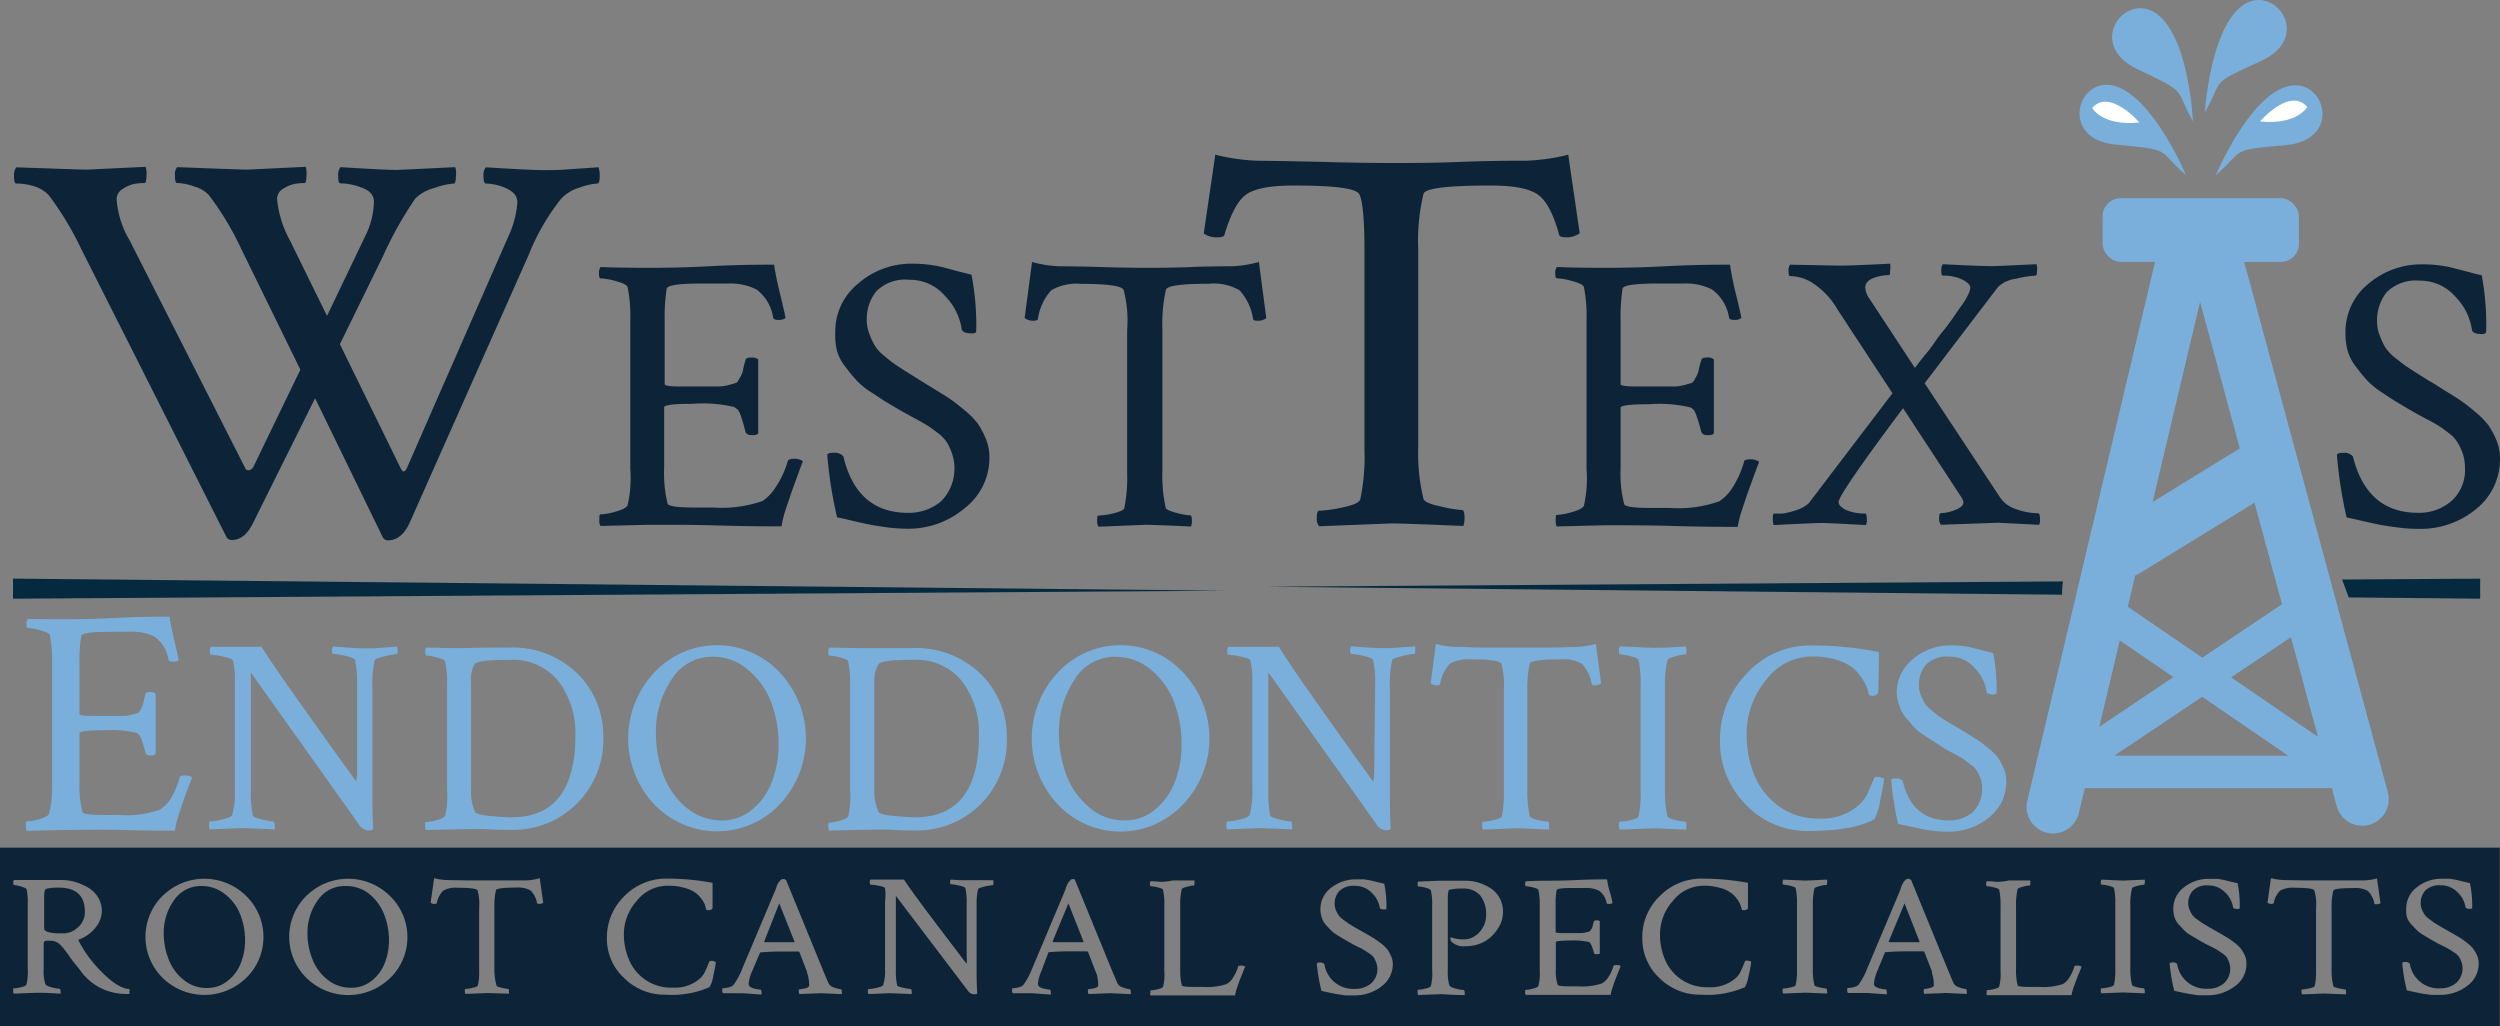 <svg xmlns="http://www.w3.org/2000/svg" viewBox="0 0 471.61 193.63"><rect x="0" y="0" width="471.61" height="193.63" fill="#808080" stroke="none"/><defs><style>.cls-1{fill:#0d2438;}.cls-2{fill:#79afda;}.cls-3{fill:#05293f;}.cls-4,.cls-5,.cls-6{fill:none;stroke:#79afda;stroke-linecap:round;}.cls-4,.cls-5{stroke-miterlimit:10;}.cls-4{stroke-width:10px;}.cls-5{stroke-width:10.18px;}.cls-6{stroke-linejoin:round;stroke-width:6.11px;}.cls-7{fill:#fff;}</style></defs><g id="Layer_2" data-name="Layer 2"><g id="Layer_1-2" data-name="Layer 1"><g id="Layer_2-2" data-name="Layer 2"><g id="Layer_1-2-2" data-name="Layer 1-2"><path class="cls-1" d="M16.4,32l11.07-.53a4.06,4.06,0,0,1,.16,1.73c0,.88-.16,1.33-.36,1.33a11.89,11.89,0,0,0-1.79.14,5.74,5.74,0,0,0-2.28.95A2.27,2.27,0,0,0,22,37.59a17.62,17.62,0,0,0,2.47,7.78l21.82,43a.59.59,0,0,0,.78.3h.08a1.41,1.41,0,0,0,.73-.77l8.78-18.16L45.53,47a55.85,55.85,0,0,0-6.11-10.18,6,6,0,0,0-2.77-1.63,10.08,10.08,0,0,0-3.25-.67C33.11,34.56,33,34,33,33a2,2,0,0,1,.43-1.47Q45.61,32,46.69,32l11-.53a4.79,4.79,0,0,1,.12,1.73c0,.88-.14,1.33-.37,1.33a11.11,11.11,0,0,0-1.73.14,6.21,6.21,0,0,0-2.22.89,2.23,2.23,0,0,0-1.22,2,20.14,20.14,0,0,0,2.42,7.78l7,14.25,7.39-15.43a15.06,15.06,0,0,0,1.46-6.11c0-1.21-.75-2.09-2.26-2.63a11.12,11.12,0,0,0-4.07-.83c-.28,0-.41-.45-.41-1.33a2.58,2.58,0,0,1,.41-1.73q8.46.53,10.67.53l11-.53A4.05,4.05,0,0,1,86,33.29c0,.88-.14,1.33-.37,1.33a13.75,13.75,0,0,0-3.64.83,8,8,0,0,0-3.65,2,70.86,70.86,0,0,0-6.1,10.89L64.12,64.93,75.64,88.45c.41.77.84.61,1.27-.51L95.81,44.8a18.62,18.62,0,0,0,1.79-6.62c0-1.2-.71-2-2.16-2.69a10.18,10.18,0,0,0-3.8-.87c-.29,0-.43-.45-.43-1.33a2.47,2.47,0,0,1,.43-1.73c5.62.35,9.22.53,10.77.53s3,0,4.07-.1l3.28-.22,3.15-.21a4.94,4.94,0,0,1,.23,1.57c0,1-.15,1.49-.43,1.49a11.86,11.86,0,0,0-3.38.77,7.59,7.59,0,0,0-3.52,2.16A42.14,42.14,0,0,0,99.7,48.16L77.3,98.57c-1,2.24-2.42,3.36-4.07,3.36a1.09,1.09,0,0,1-1-.53L59.44,75.13,47.81,98.51q-1.59,3.36-4.07,3.36a1.09,1.09,0,0,1-1-.53L15.34,47A58.69,58.69,0,0,0,9.23,36.86a6.1,6.1,0,0,0-2.85-1.73,10.88,10.88,0,0,0-3.3-.51c-.29,0-.43-.47-.43-1.37a2.42,2.42,0,0,1,.43-1.69C11.18,31.85,15.6,32,16.4,32Z"/><path class="cls-1" d="M122.17,50.52c2.22,0,6.11,0,11.52-.29s9.59-.3,12.34-.3c.2,1.44.59,3.32,1.16,5.66s.9,3.8,1,4.4a2.09,2.09,0,0,1-1.35.36c-.63,0-1-.16-1-.51a8.18,8.18,0,0,0-3.1-5.21,11,11,0,0,0-5.48-1.14h-5c-4.24,0-6.4.31-6.5,1a35.79,35.79,0,0,0-.37,6.21V72.47c0,.3,1.06.44,3.18.44h6.9a7.91,7.91,0,0,0,2-.28l1.34-.39c.19,0,.45-.36.78-1a5.07,5.07,0,0,0,.55-1.29,15,15,0,0,1,.5-2c0-.35.43-.51,1.12-.51a1.86,1.86,0,0,1,1.27.36v14a1.76,1.76,0,0,1-1.2.29c-.64,0-1-.19-1.19-.59q-.51-2-.87-3a4.54,4.54,0,0,0-.55-1.18,5.15,5.15,0,0,0-.77-.55,25.52,25.52,0,0,0-7.84-.59c-3.55,0-5.32.23-5.32.65V88.29a24.13,24.13,0,0,0,.65,6.72c.17.48,1.84.73,5,.73h3.61a23.41,23.41,0,0,0,9.32-1.24,8.62,8.62,0,0,0,2.47-2.63A16.89,16.89,0,0,0,148.6,87c.1-.28.44-.44,1-.44a2.78,2.78,0,0,1,1.86.44c-.25.66-.63,1.67-1.14,3.08s-.94,2.52-1.22,3.4-.64,1.85-1,3a18,18,0,0,0-.67,2.81c-2.51,0-6.48,0-11.89-.16S125.68,99,122.22,99l-8.94.22a2,2,0,0,1-.22-1.18c0-.65,0-1,.22-1a12,12,0,0,0,2.85-.53c1.26-.34,2-.73,2.26-1.18a23.16,23.16,0,0,0,.51-6.94V60.49a28.18,28.18,0,0,0-.51-6.35c-.16-.39-.87-.75-2.18-1.1a12.7,12.7,0,0,0-2.93-.53c-.18,0-.28-.28-.28-.87a2,2,0,0,1,.28-1.26C115.88,50.48,118.81,50.52,122.17,50.52Z"/><path class="cls-1" d="M157.57,62.79a11.63,11.63,0,0,1,4.36-9.34,15.28,15.28,0,0,1,10.18-3.71,24.37,24.37,0,0,1,3.08.19,21.18,21.18,0,0,1,2.36.41c.61.14,1.5.38,2.66.71l3.06.77a49.93,49.93,0,0,1,.89,10.57c0,.34-.24.51-.73.51-1.18,0-1.83-.25-2-.74a11.33,11.33,0,0,0-3.14-6.31,8.69,8.69,0,0,0-6.76-3.07,7.65,7.65,0,0,0-6.21,2.16,8.32,8.32,0,0,0-1.81,5.45,7.12,7.12,0,0,0,.53,2.69,14.34,14.34,0,0,0,1,2.14,7.74,7.74,0,0,0,1.87,2,23.19,23.19,0,0,0,2,1.55c.44.29,1.26.86,2.52,1.63l2.38,1.49,2.59,1.59c1.48.91,2.5,1.54,3,1.91a30.73,30.73,0,0,1,2.55,2,14.42,14.42,0,0,1,2.52,2.54,16,16,0,0,1,1.47,2.77,8.86,8.86,0,0,1,.71,3.44A12,12,0,0,1,182,95.85a16.43,16.43,0,0,1-10.79,3.89,33.92,33.92,0,0,1-3.77-.24c-1.32-.19-2.42-.35-3.32-.53s-2-.41-3.36-.74-2.3-.53-2.85-.63a80.68,80.68,0,0,1-1.85-11.75c0-.28.41-.44,1.2-.44a2.17,2.17,0,0,1,1.83.67q2.53,10.67,12.22,10.66a9.39,9.39,0,0,0,6.27-2.22,8.83,8.83,0,0,0,2-9,11,11,0,0,0-.91-2A6.7,6.7,0,0,0,177,81.74c-.82-.61-1.45-1.08-1.89-1.36s-1.27-.78-2.45-1.41l-2.42-1.32c-1.45-.84-2.44-1.45-3-1.77s-1.51-1-2.81-1.82a15,15,0,0,1-2.85-2.3c-.59-.67-1.29-1.46-2-2.44a8.81,8.81,0,0,1-1.65-3A12,12,0,0,1,157.57,62.79Z"/><path class="cls-1" d="M207.81,50.38c3.38.1,6.11.14,8.31.14s5,0,8.35-.14,6.11-.15,7.92-.15a22,22,0,0,0,5.09-.81L238.88,60a2.45,2.45,0,0,1-1.77.5c-.45,0-.69-.12-.73-.36a10.14,10.14,0,0,0-2.57-5.39,9.59,9.59,0,0,0-5.72-1.22q-7.82,0-8.14,1.12a29.12,29.12,0,0,0-.67,7.39V88.74a28.38,28.38,0,0,0,.61,7c0,.34.79.67,2,1a13.16,13.16,0,0,0,2.65.48c.2,0,.31.37.31,1.1a3.09,3.09,0,0,1-.17,1Q217.3,99,216.13,99l-8.88.36a1.54,1.54,0,0,1-.28-1.1c0-.69,0-1,.28-1a14.45,14.45,0,0,0,2.85-.44c1.25-.31,2-.66,2-1a29.1,29.1,0,0,0,.53-6.58V62.27a22.89,22.89,0,0,0-.67-7.6q-.59-1.12-8-1.12a9.58,9.58,0,0,0-5.62,1.19,10,10,0,0,0-2.53,5.39c0,.24-.3.36-.75.36a2.45,2.45,0,0,1-1.77-.5l1.4-10.57a22,22,0,0,0,5.09.81C201.81,50.23,204.44,50.27,207.81,50.38Z"/><path class="cls-1" d="M249.52,30.54c5.25.15,9.59.21,13,.21s7.72,0,13-.21,9.41-.22,12.32-.22a38.3,38.3,0,0,0,8-1.14L298,44a4.1,4.1,0,0,1-2.73.76c-.69,0-1.08-.17-1.16-.51-1.06-3.87-2.38-6.4-4-7.54S285.58,35,281.2,35c-8.14,0-12.36.51-12.66,1.57a37.43,37.43,0,0,0-1,10.39V84.48a36.08,36.08,0,0,0,1,9.65c.14.49,1.22,1,3.22,1.4a22.47,22.47,0,0,0,4.07.68c.3,0,.45.53.45,1.56a4.49,4.49,0,0,1-.23,1.45q-11.54-.48-13.38-.48l-13.82.53a2.07,2.07,0,0,1-.45-1.49c0-1,.16-1.44.47-1.44a23.75,23.75,0,0,0,4.44-.63c2-.41,3.05-.9,3.28-1.45A37.76,37.76,0,0,0,257.4,85V47.3c0-6.11-.37-9.59-1-10.69S251.64,35,244,35q-6.56,0-8.94,1.71c-1.58,1.14-2.89,3.67-4.07,7.54,0,.34-.47.51-1.16.51a4.08,4.08,0,0,1-2.75-.72l2.18-14.86a37.92,37.92,0,0,0,8,1.14Q241.63,30.36,249.52,30.54Z"/><path class="cls-1" d="M302.48,50.52c2.22,0,6.11,0,11.54-.29s9.57-.3,12.34-.3a55.05,55.05,0,0,0,1.14,5.66c.57,2.34.9,3.8,1,4.4a2,2,0,0,1-1.34.36c-.64,0-1-.16-1-.51A8.14,8.14,0,0,0,323,54.63a10.85,10.85,0,0,0-5.45-1.14h-4.95c-4.24,0-6.41.31-6.52,1a35.78,35.78,0,0,0-.36,6.21V72.47c0,.3,1.06.44,3.17.44h6.88a7.91,7.91,0,0,0,2-.28l1.32-.39c.21,0,.45-.36.78-1a4.74,4.74,0,0,0,.55-1.29,12.54,12.54,0,0,1,.53-2c0-.35.4-.51,1.1-.51a1.74,1.74,0,0,1,1.26.36v14a1.75,1.75,0,0,1-1.18.29c-.65,0-1-.19-1.18-.59q-.53-2-.9-3a4.24,4.24,0,0,0-.55-1.18,3.23,3.23,0,0,0-.63-.47,25.52,25.52,0,0,0-7.84-.59c-3.54,0-5.31.23-5.31.65V88.37a23.06,23.06,0,0,0,.67,6.72c.14.49,1.81.73,5,.73H315a23.37,23.37,0,0,0,9.31-1.24A8.36,8.36,0,0,0,326.81,92,18,18,0,0,0,329,87.11c0-.29.43-.45,1-.45a2.7,2.7,0,0,1,1.85.45c-.24.65-.63,1.66-1.14,3.07s-.92,2.52-1.22,3.4-.61,1.85-1,3a18,18,0,0,0-.67,2.81c-2.51,0-6.48,0-11.89-.16s-9.86-.14-13.3-.14l-8.93.22c-.17-.14-.23-.55-.23-1.18s0-1,.23-1a11.88,11.88,0,0,0,2.83-.53c1.26-.34,2-.73,2.26-1.18a23.48,23.48,0,0,0,.5-6.94v-28a27.6,27.6,0,0,0-.5-6.35c-.15-.39-.88-.75-2.18-1.1a12.54,12.54,0,0,0-2.91-.53c-.21,0-.31-.28-.31-.87a1.75,1.75,0,0,1,.31-1.26C296.25,50.48,299.18,50.52,302.48,50.52Z"/><path class="cls-1" d="M347.09,50.11c1.36,0,4.51-.12,9.47-.37a3.63,3.63,0,0,1,0,1.23c0,.61,0,.93-.27.93a8.8,8.8,0,0,0-2.87.55c-1,.37-1.55,1-1.55,1.81a4.28,4.28,0,0,0,.88,2.22l8.49,12.93c.2-.3.79-1.06,1.75-2.26a26.29,26.29,0,0,0,2-2.62A30.23,30.23,0,0,1,366.92,62c.87-1.12,1.49-2,1.91-2.63s.9-1.32,1.41-2a13.05,13.05,0,0,0,1.1-1.92,3.08,3.08,0,0,0,.34-1.18c0-.55-.5-1-1.52-1.54a8.35,8.35,0,0,0-3.65-.74c-.2,0-.3-.32-.3-.93a1.82,1.82,0,0,1,.3-1.22c4.58.24,7.7.36,9.39.36.59,0,3.34-.12,8.27-.36a2.79,2.79,0,0,1,.1,1.22c0,.61-.1.93-.25.93a20.09,20.09,0,0,0-3.7.59,6,6,0,0,0-3.4,1.55L363.07,72.3l14.25,21.56a5.71,5.71,0,0,0,3.08,2.22,12.57,12.57,0,0,0,4.07.74c.24,0,.37.4.37,1.18a2.3,2.3,0,0,1-.17,1l-7.75-.39L366.15,99a1.77,1.77,0,0,1-.34-1.26c0-.61.1-.93.31-.93a7.73,7.73,0,0,0,2.64-.59c1.08-.39,1.63-.88,1.63-1.47a2.09,2.09,0,0,0-.36-.9L359,77q-12.17,16.27-12.17,17.73a1.35,1.35,0,0,0,.35.73,3.78,3.78,0,0,0,1.59.94,8.76,8.76,0,0,0,3.09.47c.21,0,.31.4.31,1.18a2,2,0,0,1-.17,1c-4.58-.25-7.35-.39-8.34-.39s-4.08.14-9.08.39a3.41,3.41,0,0,1-.15-1c0-.78,0-1.18.29-1.18a14.06,14.06,0,0,0,1.59,0,13.87,13.87,0,0,0,2.54-.63,6.3,6.3,0,0,0,2.38-1.33L357,74.18,346.62,58.36a14.48,14.48,0,0,0-4.87-5.09,8,8,0,0,0-4.07-1.18c-.18,0-.28-.33-.28-.94a1.86,1.86,0,0,1,.28-1.22Z"/><path class="cls-1" d="M442.46,62.86a11.68,11.68,0,0,1,4.35-9.35A15.35,15.35,0,0,1,457,49.87a22.34,22.34,0,0,1,3.06.18,21.18,21.18,0,0,1,2.36.41l2.67.69c1.16.32,2.18.59,3.07.77A49.93,49.93,0,0,1,469,62.49c0,.35-.25.53-.74.53-1.18,0-1.83-.25-1.93-.75A11.36,11.36,0,0,0,463.22,56a8.78,8.78,0,0,0-6.75-3.05,7.77,7.77,0,0,0-6.26,2.2,8.48,8.48,0,0,0-1.79,5.48,7.25,7.25,0,0,0,.51,2.68,14.56,14.56,0,0,0,1,2.16,8.46,8.46,0,0,0,1.87,2c.92.73,1.59,1.26,2,1.54s1.26.84,2.52,1.63,2,1.29,2.41,1.47l2.66,1.68c1.47.89,2.49,1.55,3,1.91a30.58,30.58,0,0,1,2.54,2,14.37,14.37,0,0,1,2.51,2.54A16,16,0,0,1,470.92,83a8.66,8.66,0,0,1,.69,3.44A12,12,0,0,1,467,96.11a16.44,16.44,0,0,1-11,3.65,26.45,26.45,0,0,1-3.77-.27c-1.34-.16-2.44-.34-3.34-.5l-3.36-.74c-1.34-.32-2.3-.53-2.85-.63a80.63,80.63,0,0,1-1.83-11.75c0-.3.39-.44,1.18-.44a2.1,2.1,0,0,1,1.83.67q2.64,10.64,12.31,10.64a9.27,9.27,0,0,0,6.27-2.22A7.79,7.79,0,0,0,465,88.25a8.43,8.43,0,0,0-.43-2.73,11.07,11.07,0,0,0-.94-2A6.1,6.1,0,0,0,462,81.74c-.81-.63-1.44-1.08-1.89-1.36A22.72,22.72,0,0,0,457.63,79l-2.43-1.34-3-1.77c-.57-.35-1.51-.94-2.81-1.82a15,15,0,0,1-2.84-2.3c-.6-.66-1.28-1.48-2-2.44a9,9,0,0,1-1.65-3.07A11.65,11.65,0,0,1,442.46,62.86Z"/><path class="cls-2" d="M12.36,116.81c1.82,0,5,0,9.43-.24s7.84-.23,10.18-.23c.16,1.16.49,2.69.94,4.6s.73,3.12.81,3.59a1.44,1.44,0,0,1-1.08.3c-.53,0-.81-.14-.85-.4a6.62,6.62,0,0,0-2.61-4.3,8.92,8.92,0,0,0-4.48-.94H20.63c-3.46,0-5.23.27-5.31.78A27.69,27.69,0,0,0,15,125v9.7c0,.24.86.36,2.59.36h5.66a5.46,5.46,0,0,0,1.61-.24l1.07-.31c.17,0,.39-.3.64-.77a4.15,4.15,0,0,0,.46-1.06,14.57,14.57,0,0,1,.43-1.73c0-.26.33-.41.9-.41a1.55,1.55,0,0,1,1,.29v11.4a1.47,1.47,0,0,1-.9.31c-.53,0-.86-.17-1-.49-.28-1.09-.53-1.9-.73-2.45a3.6,3.6,0,0,0-.45-.95,2.9,2.9,0,0,0-.53-.39,20.81,20.81,0,0,0-6.39-.49c-2.91,0-4.36.19-4.36.55v9.35a19.2,19.2,0,0,0,.55,5.49c0,.39,1.49.59,4.07.59h2.92a19.27,19.27,0,0,0,7.61-1,6.81,6.81,0,0,0,2-2,14.89,14.89,0,0,0,1.73-4.09c.08-.25.36-.37.85-.37a2.24,2.24,0,0,1,1.51.37c-.2.51-.51,1.34-.94,2.48s-.75,2-1,2.79-.5,1.51-.79,2.44A17.7,17.7,0,0,0,33,156.7c-2,0-5.31,0-9.73-.13s-8.15,0-10.89,0l-7.31.17c-.13-.13-.19-.43-.19-1s0-.79.19-.79a9.57,9.57,0,0,0,2.32-.41c1-.29,1.65-.61,1.85-1a19.88,19.88,0,0,0,.58-5.7V125a24.45,24.45,0,0,0-.41-5.2c-.12-.3-.73-.61-1.79-.89a10.08,10.08,0,0,0-2.38-.43c-.17,0-.25-.24-.25-.71a1.48,1.48,0,0,1,.25-1Q8.32,116.81,12.36,116.81Z"/><path class="cls-2" d="M67.36,129.13a20.1,20.1,0,0,0-.37-4.58c0-.29-.71-.55-1.81-.82a12.41,12.41,0,0,0-2.34-.38c-.12,0-.21-.21-.21-.59a1.31,1.31,0,0,1,.21-.82l2.73.23c1.36.1,2.52.14,3.48.14a30.11,30.11,0,0,0,3.42-.16l2.44-.17a2.18,2.18,0,0,1,.1.8c0,.4,0,.61-.2.61a11.9,11.9,0,0,0-2.28.43c-1.18.26-1.79.52-1.87.77a21,21,0,0,0-.41,4.82v19.77c0,2,0,4.56.16,7.27a1.59,1.59,0,0,1-1,.21,2.27,2.27,0,0,1-1.73-1.18L47.32,126.87V149a21.72,21.72,0,0,0,.37,4.83c0,.24.65.49,1.75.75a11.45,11.45,0,0,0,2.18.39,1.16,1.16,0,0,1,.18.63,1.83,1.83,0,0,1,0,.87c-3.5-.16-5.52-.26-6.11-.26l-6.1.26a1.31,1.31,0,0,1-.15-.77c0-.49,0-.73.15-.73a12.26,12.26,0,0,0,2.4-.39c1.1-.26,1.69-.55,1.79-.85a14.68,14.68,0,0,0,.53-4.89V128.52a15.38,15.38,0,0,0-.37-3.89c-.1-.29-.69-.53-1.77-.75a12.45,12.45,0,0,0-2.36-.35c-.14,0-.22-.2-.22-.65a1.19,1.19,0,0,1,.22-.86h9.55q2,3.47,17.83,25.39a10.32,10.32,0,0,0,.17-2Z"/><path class="cls-2" d="M86.56,122.27l5.07-.1H95.7a17.49,17.49,0,0,1,13.33,5,16.41,16.41,0,0,1,4.78,11.73,17,17,0,0,1-16.25,17.64,14.59,14.59,0,0,1-1.87,0c-.43,0-1.67,0-3.77-.1s-3.81,0-5.21,0l-6.35.14a1.22,1.22,0,0,1-.17-.77c0-.49,0-.73.17-.73a8.5,8.5,0,0,0,2-.37c.9-.24,1.43-.51,1.61-.83a16.4,16.4,0,0,0,.37-4.89V129.27a19,19,0,0,0-.37-4.46c0-.28-.61-.55-1.55-.79a9.63,9.63,0,0,0-2-.35c-.14,0-.2-.22-.2-.63s0-.75.2-.87C82.14,122.17,84.22,122.27,86.56,122.27Zm2.3,6.29v20.58a9.56,9.56,0,0,0,.73,4c.14.35,1.08.61,2.81.78s3.07.26,4.07.26q12.06,0,12.08-15.45a16.16,16.16,0,0,0-3.18-10.18,10.93,10.93,0,0,0-9.26-4.07h-.3c-3.77,0-5.88.26-6.29.83a5.66,5.66,0,0,0-.66,3.3Z"/><path class="cls-2" d="M123.41,151.74a18.2,18.2,0,0,1,0-24.86,16.16,16.16,0,0,1,22.84-.86h0c.29.27.58.55.85.85a18.14,18.14,0,0,1,0,24.86,16.3,16.3,0,0,1-23,.67A5.66,5.66,0,0,1,123.41,151.74Zm11-27.85a9,9,0,0,0-7.79,4.39,17.47,17.47,0,0,0-2.88,10,22.32,22.32,0,0,0,1.37,7.84,14.7,14.7,0,0,0,4.23,6.11,10.24,10.24,0,0,0,6.78,2.54,8.79,8.79,0,0,0,5.89-2.16,12.43,12.43,0,0,0,3.68-5.35,18.91,18.91,0,0,0,1.18-6.82,21.83,21.83,0,0,0-1.36-7.84,14.4,14.4,0,0,0-4.26-6.11,10,10,0,0,0-6.87-2.61Z"/><path class="cls-2" d="M162.64,122.27h9.17a17.49,17.49,0,0,1,13.33,5A16.42,16.42,0,0,1,189.93,139a16.93,16.93,0,0,1-16.17,17.65,16.68,16.68,0,0,1-2,0c-.43,0-1.67,0-3.75-.11s-3.83,0-5.23,0l-6.36.15a1.32,1.32,0,0,1-.14-.78c0-.49,0-.73.14-.73a8.5,8.5,0,0,0,2-.37c.88-.24,1.42-.51,1.59-.83a16.07,16.07,0,0,0,.36-4.89V129.27a19.62,19.62,0,0,0-.36-4.46c0-.28-.61-.55-1.55-.79a9.63,9.63,0,0,0-2-.35c-.14,0-.2-.22-.2-.63s0-.75.2-.87C158.23,122.17,160.3,122.27,162.64,122.27Zm2.28,6.29v20.58a9.76,9.76,0,0,0,.8,4c.14.35,1.08.61,2.81.78s3.07.26,4.07.26q12.08,0,12.07-15.45a16.1,16.1,0,0,0-3.17-10.18,11,11,0,0,0-9.27-4.07H172c-3.77,0-5.86.26-6.29.83a5.77,5.77,0,0,0-.76,3.3Z"/><path class="cls-2" d="M199.54,151.74a18.2,18.2,0,0,1,0-24.86,16.12,16.12,0,0,1,22.79-.88l0,0c.3.27.59.56.87.86a18.08,18.08,0,0,1,0,24.86,16.19,16.19,0,0,1-22.88.8C200.06,152.27,199.81,152,199.54,151.74Zm11-27.85a8.92,8.92,0,0,0-7.88,4.39,17.56,17.56,0,0,0-2.89,10,22.1,22.1,0,0,0,1.37,7.84,14.44,14.44,0,0,0,4.25,6.11,10,10,0,0,0,6.76,2.54,8.74,8.74,0,0,0,5.88-2.16,12.59,12.59,0,0,0,3.69-5.35,19.39,19.39,0,0,0,1.18-6.82,22.27,22.27,0,0,0-1.36-7.84,14.5,14.5,0,0,0-4.24-6.11,10.21,10.21,0,0,0-6.78-2.58Z"/><path class="cls-2" d="M259.42,129.13a20.1,20.1,0,0,0-.37-4.58c-.12-.29-.71-.55-1.81-.82a14.27,14.27,0,0,0-2.34-.38c-.15,0-.21-.21-.21-.59a1.2,1.2,0,0,1,.21-.82l2.73.19c1.36.1,2.52.14,3.46.14a28.21,28.21,0,0,0,3.44-.17l2.44-.16a2.68,2.68,0,0,1,0,.8c0,.4,0,.61-.2.61a12.76,12.76,0,0,0-2.3.42c-1.16.27-1.8.53-1.86.78a20.5,20.5,0,0,0-.42,4.82v19.77c0,2,0,4.56.16,7.27a1.59,1.59,0,0,1-1,.21,2.28,2.28,0,0,1-1.73-1.19l-20.36-28.6V149a21.72,21.72,0,0,0,.37,4.83c0,.24.65.49,1.75.75a11.45,11.45,0,0,0,2.18.39c.12,0,.18.2.18.63a2.54,2.54,0,0,1,0,.87c-3.5-.16-5.52-.26-6.11-.26l-6.11.26a1.21,1.21,0,0,1-.16-.77c0-.49,0-.73.16-.73a12,12,0,0,0,2.39-.39c1.09-.26,1.71-.55,1.81-.85a15.8,15.8,0,0,0,.53-4.89V128.52a15.85,15.85,0,0,0-.37-3.89c0-.29-.71-.53-1.79-.75a12.45,12.45,0,0,0-2.36-.35c-.15,0-.21-.2-.21-.65a1.25,1.25,0,0,1,.21-.86h9.55q2,3.56,17.79,25.47a11.17,11.17,0,0,0,.16-2Z"/><path class="cls-2" d="M280,122.17h11.81c2.4,0,4.3-.13,5.62-.13a15.88,15.88,0,0,0,3.62-.57l1,7.44a1.83,1.83,0,0,1-1.26.36c-.31,0-.49,0-.53-.24a7.12,7.12,0,0,0-1.81-3.79,6.8,6.8,0,0,0-4.07-.85q-5.56,0-5.79.79a21,21,0,0,0-.46,5.19v18.77a20.66,20.66,0,0,0,.46,4.83c0,.24.57.49,1.47.71A10.11,10.11,0,0,0,292,155c.15,0,.21.26.21.79a2.12,2.12,0,0,1,0,.71c-3.51-.16-5.52-.26-6.11-.26l-6.29.26a1.07,1.07,0,0,1-.21-.77c0-.49,0-.73.21-.73a10.29,10.29,0,0,0,2-.31c.9-.2,1.41-.45,1.51-.73a20.45,20.45,0,0,0,.37-4.62V130.53a16.6,16.6,0,0,0-.47-5.35c-.29-.54-2.19-.8-5.68-.79a6.88,6.88,0,0,0-4.07.85,7.32,7.32,0,0,0-1.8,3.79c0,.16-.22.24-.53.24a1.83,1.83,0,0,1-1.26-.36l1-7.44a15.88,15.88,0,0,0,3.62.57C275.75,122,277.62,122.17,280,122.17Z"/><path class="cls-2" d="M309.48,129.17a20.44,20.44,0,0,0-.36-4.62c-.11-.29-.61-.53-1.51-.76a9,9,0,0,0-2-.34c-.14,0-.2-.23-.2-.67a1.18,1.18,0,0,1,.2-.84l6.32.27c.55,0,2.58,0,6.1-.27a3.09,3.09,0,0,1,.11.8c0,.46,0,.71-.23.71a8,8,0,0,0-1.87.37c-.92.24-1.41.48-1.49.73a21.08,21.08,0,0,0-.47,4.82v19.77a20.67,20.67,0,0,0,.47,4.83c0,.24.57.49,1.49.71a9.9,9.9,0,0,0,1.87.33c.14,0,.23.26.23.79a2.45,2.45,0,0,1-.11.71c-3.5-.16-5.53-.26-6.1-.26l-6.32.26a1.12,1.12,0,0,1-.2-.77c0-.49,0-.73.2-.73a9.58,9.58,0,0,0,2-.31c.9-.2,1.4-.45,1.51-.73a20.44,20.44,0,0,0,.36-4.62Z"/><path class="cls-2" d="M355.44,146.84a35.07,35.07,0,0,1-.74,4.07,11.76,11.76,0,0,1-1.06,3.57c-2.54,1.5-6.73,2.28-12.54,2.28a15.85,15.85,0,0,1-11.79-5,16.72,16.72,0,0,1-4.84-12,17.73,17.73,0,0,1,5-12.65,16.12,16.12,0,0,1,12.2-5.35A66,66,0,0,1,354.44,123c0,4.64-.12,7.15-.12,7.49s-.37.78-1.1.78c-.34,0-.57-.08-.67-.25-.11-.46-.25-.91-.39-1.38a8.87,8.87,0,0,0-1-1.81,7.66,7.66,0,0,0-1.85-2,10.15,10.15,0,0,0-3-1.4,15.42,15.42,0,0,0-4.43-.59,10.83,10.83,0,0,0-8.76,4.5,15.61,15.61,0,0,0-3.62,10.18,19.89,19.89,0,0,0,1.46,7.73,13.7,13.7,0,0,0,4.64,5.87,12.62,12.62,0,0,0,7.54,2.3,10.49,10.49,0,0,0,8-3,7.26,7.26,0,0,0,1.28-2c.37-.86.65-1.55.86-2s.32-.85.45-.85a3.14,3.14,0,0,1,.75,0,3.64,3.64,0,0,1,.71.22Z"/><path class="cls-2" d="M357.81,130.88a8.16,8.16,0,0,1,3.09-6.58,10.91,10.91,0,0,1,7.19-2.56,19.77,19.77,0,0,1,2.18.12,13.63,13.63,0,0,1,1.67.31l1.89.48,2.18.55a35.67,35.67,0,0,1,.63,7.44c0,.24-.18.36-.53.36-.83,0-1.3-.18-1.36-.53a8,8,0,0,0-2.24-4.44,6.11,6.11,0,0,0-4.79-2.15,5.49,5.49,0,0,0-4.44,1.54,5.89,5.89,0,0,0-1.28,3.85,5,5,0,0,0,.37,1.92,13,13,0,0,0,.73,1.5,5.85,5.85,0,0,0,1.35,1.37c.63.53,1.12.89,1.4,1.1s.9.59,1.79,1.14l1.71,1,1.83,1.12c1,.64,1.78,1.1,2.14,1.35s1,.73,1.81,1.4a10.89,10.89,0,0,1,1.8,1.79,12.28,12.28,0,0,1,1.05,2,5.92,5.92,0,0,1,.49,2.42,8.46,8.46,0,0,1-3.27,6.84,11.86,11.86,0,0,1-7.7,2.67,20.12,20.12,0,0,1-2.69-.15c-.93-.12-1.73-.25-2.36-.37l-2.38-.51c-1-.22-1.65-.38-2-.44a55.15,55.15,0,0,1-1.3-8.27c0-.2.28-.31.83-.31a1.58,1.58,0,0,1,1.33.47q1.77,7.47,8.71,7.47a6.77,6.77,0,0,0,4.46-1.54,6.19,6.19,0,0,0,1.51-6.36,8.47,8.47,0,0,0-.65-1.44,4.39,4.39,0,0,0-1.21-1.22c-.59-.43-1-.76-1.34-1a19.89,19.89,0,0,0-1.73-1l-1.73-.93L365,140c-.4-.24-1.08-.67-2-1.28a10,10,0,0,1-2-1.61l-1.46-1.71a6.27,6.27,0,0,1-1.19-2.16A8.54,8.54,0,0,1,357.81,130.88Z"/><path class="cls-1" d="M356.28,177.64l.23.1h5.58v-.16l-2.81-7.17Z"/><path class="cls-1" d="M198.55,177.64a1,1,0,0,0,.18.1h5.65v-.16l-2.83-7.17Z"/><path class="cls-1" d="M144.16,177.62s0,.12.06.12h5.64v-.16L147,170.41Z"/><path class="cls-1" d="M69.66,168.64a7,7,0,0,0-4.5-1.5h0a6.11,6.11,0,0,0-5.23,2.71A10.52,10.52,0,0,0,58,176a13,13,0,0,0,.92,4.9,9,9,0,0,0,2.83,3.88,6.94,6.94,0,0,0,4.5,1.55A6,6,0,0,0,70.13,185a8,8,0,0,0,2.46-3.34,11.64,11.64,0,0,0,.79-4.28,13,13,0,0,0-.91-4.86A9.3,9.3,0,0,0,69.66,168.64Z"/><path class="cls-1" d="M11.14,167.45a9.52,9.52,0,0,0-2.44.22.61.61,0,0,0-.23.25,4.73,4.73,0,0,0-.14,1v6.21c0,.61,1,.94,3,.94h.85a4,4,0,0,0,2.53-1.14,3.75,3.75,0,0,0,1.3-3C16,169,14.38,167.45,11.14,167.45Z"/><path class="cls-1" d="M42.52,168.74a7,7,0,0,0-4.5-1.6,6.11,6.11,0,0,0-5.21,2.71A10.36,10.36,0,0,0,30.89,176a13.26,13.26,0,0,0,.9,4.9,9.11,9.11,0,0,0,2.83,3.93,6.78,6.78,0,0,0,4.48,1.55A6.1,6.1,0,0,0,43,185a7.86,7.86,0,0,0,2.44-3.34,11.64,11.64,0,0,0,.79-4.28,13,13,0,0,0-.91-4.86A8.92,8.92,0,0,0,42.52,168.74Z"/><path class="cls-1" d="M0,159.91v33.72H471.57V159.91ZM24.41,187a1.35,1.35,0,0,1,0,.49,4.18,4.18,0,0,1-1,0A10.44,10.44,0,0,1,15,182.86l-1.34-1.65-1-1.42-.77-1a6.15,6.15,0,0,0-.76-.77,3,3,0,0,0-.71-.41,3.8,3.8,0,0,0-1.3-.14H8.67a.61.61,0,0,0-.29.14.57.57,0,0,0-.14.38v4.77a8.72,8.72,0,0,0,.29,2.83c.12.28.53.51,1.24.67a7.71,7.71,0,0,0,1.51.27.63.63,0,0,1,.14.44,2,2,0,0,1,0,.49c-2.38-.18-3.89-.18-4.6-.18l-4.24.16a1.7,1.7,0,0,1-.1-.59c0-.32,0-.41.1-.41a5.57,5.57,0,0,0,1.34-.2c.6-.12.94-.28,1.06-.49a9.48,9.48,0,0,0,.25-3V170.54a11.43,11.43,0,0,0-.22-2.8c-.08-.16-.42-.32-1-.49a6.45,6.45,0,0,0-1.37-.3c-.1,0-.14-.12-.14-.39s0-.47.14-.55h9a8.85,8.85,0,0,1,2.4.33,10.89,10.89,0,0,1,2.41,1,5.49,5.49,0,0,1,2,1.86,5.06,5.06,0,0,1,.76,2.79,5,5,0,0,1-1.08,2.85,7.12,7.12,0,0,1-3.08,2.34c-.22,0-.3.2-.2.32A23.21,23.21,0,0,0,19,183.17c2.22,2.28,4.07,3.4,5.44,3.4A1.19,1.19,0,0,1,24.41,187Zm22.23-2.74h0l-.22.23a11.27,11.27,0,0,1-15.72,0,10.87,10.87,0,0,1-.15-15.37h0l.14-.13a11.21,11.21,0,0,1,15.72,0A10.8,10.8,0,0,1,46.64,184.29Zm27.18,0h0l-.22.23a11.28,11.28,0,0,1-15.78,0,10.87,10.87,0,0,1-.15-15.37h0l.14-.13a11.21,11.21,0,0,1,15.72,0A10.79,10.79,0,0,1,73.82,184.29Zm27.82-13.77c-.2,0-.32,0-.34-.16a4.36,4.36,0,0,0-1.2-2.34,4.73,4.73,0,0,0-2.71-.55c-2.46,0-3.73.16-3.83.49a12.51,12.51,0,0,0-.3,3.23V182.9a11.72,11.72,0,0,0,.4,3c0,.15.37.31,1,.45a9,9,0,0,0,1.26.21A.8.8,0,0,1,96,187a1.14,1.14,0,0,1,0,.45L92,187.33l-4.19.16a.72.72,0,0,1-.12-.49c0-.3,0-.44.12-.44a6.13,6.13,0,0,0,1.34-.21c.59-.12.94-.26,1-.45a11.68,11.68,0,0,0,.24-2.89V171.3a9.91,9.91,0,0,0-.3-3.34c-.2-.33-1.45-.49-3.77-.49a4.73,4.73,0,0,0-2.71.55,4.36,4.36,0,0,0-1.2,2.34.54.54,0,0,1-.34.16,1.26,1.26,0,0,1-.84-.22l.67-4.64a11,11,0,0,0,2.41.36l3.64.06H99.49a11.41,11.41,0,0,0,2.32-.42l.67,4.64A1.26,1.26,0,0,1,101.64,170.52ZM134.57,184a6.23,6.23,0,0,1-.72,2.22,17.76,17.76,0,0,1-8.3,1.42,10.74,10.74,0,0,1-7.82-3.15,10,10,0,0,1-3.24-7.47,10.86,10.86,0,0,1,3.32-8,11,11,0,0,1,8.14-3.27,46.27,46.27,0,0,1,8.47.79v4.68c0,.23-.24.47-.73.47s-.39,0-.47-.16-.14-.55-.24-.86a5.28,5.28,0,0,0-.67-1.12,4.64,4.64,0,0,0-1.22-1.2,6.37,6.37,0,0,0-2-.87,10.18,10.18,0,0,0-3-.39,7.4,7.4,0,0,0-6,2.89,9.45,9.45,0,0,0-2.4,6.33,12,12,0,0,0,1.06,4.93,8.53,8.53,0,0,0,8.14,5.07,7.18,7.18,0,0,0,5.32-1.87,4.81,4.81,0,0,0,.85-1.29,12.67,12.67,0,0,0,.55-1.32c.12-.34.25-.53.31-.53l.42-.06.47.12.23.16A23.54,23.54,0,0,1,134.57,184Zm24.21,3.54-3.91-.18-4.08.16a1,1,0,0,1-.1-.51c0-.34,0-.4.14-.4a5.45,5.45,0,0,0,1.06-.17,1.14,1.14,0,0,0,.74-.42,2.18,2.18,0,0,0,0-.51,4.81,4.81,0,0,0-.13-1,2.92,2.92,0,0,0-.22-.88l-.06-.34-1.41-3.67a.27.27,0,0,0-.2-.12H148c-1.2,0-2.68,0-4.41.16h-.19l-1.55,3.63a7.54,7.54,0,0,0-.62,2.24.72.72,0,0,0,.29.63,2.39,2.39,0,0,0,1,.38,5.62,5.62,0,0,0,1,.15.51.51,0,0,1,.12.38,1.28,1.28,0,0,1,0,.55l-3.63-.26h-3.62a.6.6,0,0,1-.14-.49c0-.3,0-.45.14-.45a5.63,5.63,0,0,0,1.08-.16,1.72,1.72,0,0,0,.89-.45,12.87,12.87,0,0,0,1.65-3.05l6.11-14.5s.12-.26.21-.51l.18-.53a1.52,1.52,0,0,1,.2-.47,3.11,3.11,0,0,1,.25-.38l.26-.31a1,1,0,0,1,.35-.22,1.48,1.48,0,0,1,.42,0l.32.22,7,17.1c.41,1,.76,1.8,1,2.35a1.65,1.65,0,0,0,1.08.79,4.36,4.36,0,0,0,1.28.31,1.07,1.07,0,0,1,.15.61A.86.86,0,0,1,158.78,187.5Zm28.62-20.95c0,.27,0,.39-.14.39a11.08,11.08,0,0,0-1.51.26c-.77.19-1.2.35-1.24.49a12.07,12.07,0,0,0-.28,3V182.9c0,1.35,0,2.85.12,4.54a1.12,1.12,0,0,1-.67.12,1.49,1.49,0,0,1-1.14-.73L169,169v13.87a12.62,12.62,0,0,0,.24,3c0,.15.43.31,1.16.47a10.22,10.22,0,0,0,1.45.25.51.51,0,0,1,.12.38,1.28,1.28,0,0,1,0,.55l-4.07-.16-4.08.16a.84.84,0,0,1-.1-.49c0-.3,0-.44.1-.44a9.4,9.4,0,0,0,1.59-.25c.74-.16,1.14-.34,1.2-.53a8.74,8.74,0,0,0,.35-3.05V170a9.06,9.06,0,0,0,0-2.44c0-.16-.47-.33-1.18-.47a9.24,9.24,0,0,0-1.57-.2.57.57,0,0,1-.14-.41.82.82,0,0,1,.14-.55h6.33q1.34,2.22,11.81,15.88a5.83,5.83,0,0,0,0-1.32l0-10.08a11.33,11.33,0,0,0-.24-2.85c0-.16-.47-.35-1.2-.51a8.19,8.19,0,0,0-1.55-.24.57.57,0,0,1-.14-.37.84.84,0,0,1,.14-.51l1.81.12h6.21A2,2,0,0,1,187.4,166.55Zm25.93,20.95-3.91-.18-4.07.16a1.11,1.11,0,0,1-.12-.53c0-.26,0-.4.14-.4a5.45,5.45,0,0,0,1.06-.17c.41-.11.65-.25.73-.42a2.18,2.18,0,0,0,0-.51,5.58,5.58,0,0,0-.12-1,2.39,2.39,0,0,0-.23-.88l-.14-.36-1.42-3.67a.27.27,0,0,0-.21-.12H202.4c-1.22,0-2.69,0-4.42.16h-.18l-1.39,3.67a7.83,7.83,0,0,0-.61,2.24.72.72,0,0,0,.29.63,2.39,2.39,0,0,0,1,.38,5.62,5.62,0,0,0,1,.15.51.51,0,0,1,.12.38,1.28,1.28,0,0,1,0,.55l-3.62-.26h-3.52a.64.64,0,0,1-.15-.49c0-.3,0-.45.15-.45a5.63,5.63,0,0,0,1.08-.16,1.8,1.8,0,0,0,.89-.45,13.24,13.24,0,0,0,1.65-3.05l6.11-14.5.2-.51a3.35,3.35,0,0,1,.19-.53,1.52,1.52,0,0,1,.2-.47,3,3,0,0,1,.24-.38l.27-.31a.77.77,0,0,1,.34-.22,1.55,1.55,0,0,1,.43,0l.14.22,7,17.1c.43,1,.75,1.8,1,2.35a1.71,1.71,0,0,0,1.1.79,4.36,4.36,0,0,0,1.28.31,1.17,1.17,0,0,1,.14.61A1.71,1.71,0,0,1,213.33,187.5Zm21-3.8c-.25.64-.44,1.09-.59,1.48l-.44,1.3a7.37,7.37,0,0,0-.31,1.25H217v-.94a5.57,5.57,0,0,0,1.34-.2c.59-.13.94-.29,1.06-.49a8.93,8.93,0,0,0,.24-3V170.87a12.17,12.17,0,0,0-.24-3c0-.17-.41-.33-1-.47a6.13,6.13,0,0,0-1.34-.21.6.6,0,0,1-.14-.42.76.76,0,0,1,.14-.53,14.25,14.25,0,0,1,1.85.12,11.7,11.7,0,0,0,2.36-.27h4.05a1.35,1.35,0,0,1,0,.49c0,.31,0,.47-.14.47a4.76,4.76,0,0,0-1.24.23c-.61.14-.94.3-1,.44a11.63,11.63,0,0,0-.3,3V183a11.41,11.41,0,0,0,.3,2.85c0,.23.86.33,2.36.33H227a11.72,11.72,0,0,0,4.4-.55,3.42,3.42,0,0,0,1.16-1.14,7.74,7.74,0,0,0,1-2.14c0-.12.2-.18.47-.18a1.33,1.33,0,0,1,.87.18C234.76,182.62,234.6,183.06,234.35,183.7Zm26.26,2.36a8.19,8.19,0,0,1-5.09,1.67h-1.71l-1.57-.23-1.59-.32-1.34-.29a33.4,33.4,0,0,1-.88-5.15c0-.12.18-.2.57-.2a1,1,0,0,1,.86.3,5.48,5.48,0,0,0,5.78,4.66,4.64,4.64,0,0,0,3-1,3.61,3.61,0,0,0,1-3.95,5.94,5.94,0,0,0-.43-.92,3.52,3.52,0,0,0-.79-.75l-.9-.59a8.68,8.68,0,0,0-1.16-.63l-1.14-.57-1.4-.8-1.33-.79a8.2,8.2,0,0,1-1.34-1c-.29-.28-.61-.65-1-1.06a3.75,3.75,0,0,1-.77-1.34,4.73,4.73,0,0,1-.27-1.58,5,5,0,0,1,2-4.07,7.55,7.55,0,0,1,4.79-1.61h1.44l1.1.18,1.26.31,1.45.34a20.52,20.52,0,0,1,.41,4.63c0,.16-.11.22-.35.22s-.86,0-.9-.31a5,5,0,0,0-1.48-2.79,4.3,4.3,0,0,0-3.18-1.34,3.73,3.73,0,0,0-3,1,3.51,3.51,0,0,0-.86,2.4,3,3,0,0,0,.25,1.18,5,5,0,0,0,.49.94,4,4,0,0,0,.89.85l.94.7,1.18.71,1.14.65,1.22.69,1.43.84,1.2.87a7.35,7.35,0,0,1,1.18,1.12,7,7,0,0,1,.69,1.22,3.48,3.48,0,0,1,.36,1.49A5.12,5.12,0,0,1,260.61,186.06Zm22.53-11.95a8.44,8.44,0,0,1-1.29,2,6.42,6.42,0,0,1-2.24,1.69,7.27,7.27,0,0,1-3.15.65,3.22,3.22,0,0,1-2.67-.89.89.89,0,0,1-.12-.76s0-.12.12,0a7,7,0,0,0,2.32.37,3.92,3.92,0,0,0,3-1.36,4.7,4.7,0,0,0,1.26-3.24,5.79,5.79,0,0,0-1.08-3.65,4.1,4.1,0,0,0-3.34-1.34,9.52,9.52,0,0,0-2.44.22.31.31,0,0,0-.25.25,8.27,8.27,0,0,0-.12,1V183a9,9,0,0,0,.28,2.83c.13.29.53.51,1.25.67a6.39,6.39,0,0,0,1.5.27.6.6,0,0,1,.15.45,2,2,0,0,1,0,.49c-2.32,0-3.85-.17-4.54-.17l-4.24.17a1.8,1.8,0,0,1-.1-.6c0-.32,0-.4.1-.4a6.13,6.13,0,0,0,1.34-.21c.6-.12.94-.28,1.06-.48a9.48,9.48,0,0,0,.25-3V170.74a11.33,11.33,0,0,0-.25-2.79c-.08-.17-.42-.33-1-.49a6.9,6.9,0,0,0-1.36-.23c-.1,0-.14-.12-.14-.38s0-.47.14-.55l4-.16h4.91a8.23,8.23,0,0,1,2.32.33,9.5,9.5,0,0,1,2.26,1,5.12,5.12,0,0,1,1.79,1.85,5.33,5.33,0,0,1,.69,2.79A5.77,5.77,0,0,1,283.14,174.11Zm22.05,9.49c-.24.63-.43,1.1-.57,1.49s-.29.81-.45,1.3a7.5,7.5,0,0,0-.31,1.24H287.81a.8.8,0,0,1-.1-.5c0-.29,0-.43.1-.43a6.83,6.83,0,0,0,1.34-.23c.59-.16,1-.32,1.06-.53a9.48,9.48,0,0,0,.25-3V170.68a11.25,11.25,0,0,0-.25-2.78c0-.17-.41-.33-1-.49a7.1,7.1,0,0,0-1.38-.23.54.54,0,0,1-.12-.38.76.76,0,0,1,.12-.55c1.17-.07,2.56-.11,4.1-.11,1,0,2.85,0,5.44-.12s4.52-.14,5.8-.14a12.5,12.5,0,0,0,.55,2.48,16.62,16.62,0,0,1,.47,2,1,1,0,0,1-.63.16c-.31,0-.47,0-.49-.22a3.57,3.57,0,0,0-1.47-2.3,5.38,5.38,0,0,0-2.56-.49H296.7c-2,0-3,.14-3.06.41a13.77,13.77,0,0,0-.18,2.72v5.2c0,.12.51.18,1.51.18h3.25a3.57,3.57,0,0,0,.92-.12l.67-.16a2.1,2.1,0,0,0,.37-.42,2.94,2.94,0,0,0,.26-.57,4,4,0,0,1,.25-.92c0-.14.18-.22.51-.22a.79.79,0,0,1,.59.16v6.11a.89.89,0,0,1-.55.12c-.31,0-.49,0-.55-.26a11.8,11.8,0,0,0-.43-1.31,1.56,1.56,0,0,0-.27-.51,1.18,1.18,0,0,0-.28-.22,13.61,13.61,0,0,0-3.71-.27c-1.67,0-2.5.11-2.5.31v5a8.71,8.71,0,0,0,.33,3c0,.23.85.33,2.36.33h1.62a11.56,11.56,0,0,0,4.37-.55,3.51,3.51,0,0,0,1.19-1.14,7.47,7.47,0,0,0,1-2.14c0-.12.17-.18.49-.18a1.36,1.36,0,0,1,.88.18C305.62,182.52,305.43,183,305.19,183.6Zm24.69.36a6.45,6.45,0,0,1-.69,2.22,17.89,17.89,0,0,1-8.33,1.42,10.82,10.82,0,0,1-7.81-3.15,10.17,10.17,0,0,1-3.22-7.47,10.71,10.71,0,0,1,3.32-8,11,11,0,0,1,8.14-3.27,47.17,47.17,0,0,1,8.47.79v4.68c0,.23-.22.47-.73.47s-.37,0-.45-.16a5,5,0,0,0-.26-.86,4.32,4.32,0,0,0-.65-1.12,5.19,5.19,0,0,0-1.23-1.2,6.15,6.15,0,0,0-2-.87,10.18,10.18,0,0,0-3-.39,7.41,7.41,0,0,0-5.87,2.89,9.45,9.45,0,0,0-2.4,6.33,11.9,11.9,0,0,0,1,4.85,8.52,8.52,0,0,0,8.14,5.07,7.16,7.16,0,0,0,5.31-1.87,4.62,4.62,0,0,0,.86-1.29c.24-.53.43-1,.55-1.32s.22-.53.3-.53h.48l.47.12.09.18A19.41,19.41,0,0,1,329.88,184Zm14.81-17.53c0,.3,0,.47-.13.47a5.37,5.37,0,0,0-1.26.22c-.61.14-.93.31-1,.45a12.58,12.58,0,0,0-.3,3v12.22a11.67,11.67,0,0,0,.3,3c0,.15.37.31,1,.45a7.69,7.69,0,0,0,1.26.2.82.82,0,0,1,.13.49,1.69,1.69,0,0,1,0,.45l-4.08-.16-4.19.16a.72.72,0,0,1-.12-.49c0-.3,0-.45.12-.45a5.57,5.57,0,0,0,1.34-.2c.59-.12.94-.26,1-.45a12.19,12.19,0,0,0,.25-2.89V170.46a12.19,12.19,0,0,0-.25-2.89c0-.16-.41-.33-1-.47a5.57,5.57,0,0,0-1.34-.2.67.67,0,0,1-.12-.43.82.82,0,0,1,.12-.53l4.19.18,4.08-.18A2,2,0,0,1,344.69,166.43ZM371,187.5l-3.91-.18-4.07.16a.72.72,0,0,1-.12-.53c0-.26,0-.4.16-.4a4.87,4.87,0,0,0,1-.17c.43-.11.68-.25.73-.42a2.18,2.18,0,0,0,0-.51,4.21,4.21,0,0,0-.12-1,6.66,6.66,0,0,0-.22-.88v-.32l-1.43-3.67a.24.24,0,0,0-.2-.12H360.2c-1.2,0-2.69,0-4.42.16h-.18l-1.49,3.63a7.49,7.49,0,0,0-.59,2.24.68.68,0,0,0,.27.63,2.7,2.7,0,0,0,1,.38,5.62,5.62,0,0,0,1,.15.65.65,0,0,1,.13.38,1.69,1.69,0,0,1,0,.55l-3.69-.26h-3.62a.73.73,0,0,1-.15-.49c0-.3,0-.45.15-.45a5.63,5.63,0,0,0,1.08-.16,1.82,1.82,0,0,0,.91-.45,13.17,13.17,0,0,0,1.63-3.05l6.11-14.5.18-.51.18-.53c0-.12.13-.28.23-.47a1.36,1.36,0,0,1,.24-.38,3.76,3.76,0,0,1,.25-.31.75.75,0,0,1,.36-.22,1.55,1.55,0,0,1,.43,0l.32.22,7,17.1c.43,1,.75,1.8,1,2.35a1.65,1.65,0,0,0,1.08.79,4.36,4.36,0,0,0,1.28.31,1.17,1.17,0,0,1,.14.61A.86.86,0,0,1,371,187.5Zm21.13-3.8c-.24.64-.43,1.09-.57,1.48s-.29.82-.47,1.3a10.86,10.86,0,0,0-.31,1.25h-16a1,1,0,0,1,0-.53v-.41a6.87,6.87,0,0,0,1.36-.2c.57-.13.92-.29,1-.49a9.48,9.48,0,0,0,.25-3V170.87a12.7,12.7,0,0,0-.25-3c0-.17-.41-.33-1-.47a6.13,6.13,0,0,0-1.34-.21.63.63,0,0,1-.12-.42.82.82,0,0,1,.12-.53,14.25,14.25,0,0,1,1.85.12,11.6,11.6,0,0,0,2.35-.27h4a2,2,0,0,1,0,.49c0,.31,0,.47-.13.47a4.91,4.91,0,0,0-1.26.23c-.61.14-.94.3-1,.44a12.58,12.58,0,0,0-.3,3V183a11.41,11.41,0,0,0,.3,2.85c0,.23.86.33,2.37.33h1.8a11.56,11.56,0,0,0,4.37-.55,3.42,3.42,0,0,0,1.16-1.14,7.74,7.74,0,0,0,1-2.14c0-.12.17-.18.49-.18a1.51,1.51,0,0,1,.88.18C392.59,182.62,392.4,183.06,392.16,183.7Zm12.46-17.27c0,.3,0,.47-.15.47a5.2,5.2,0,0,0-1.24.22c-.61.14-.93.31-1,.45a11.65,11.65,0,0,0-.33,3v12.22a11.65,11.65,0,0,0,.33,3c0,.15.36.31,1,.45a7.45,7.45,0,0,0,1.24.2.77.77,0,0,1,.15.49,1.69,1.69,0,0,1,0,.45l-4.07-.16-4.08.16a.67.67,0,0,1-.14-.49c0-.3,0-.45.14-.45a5.58,5.58,0,0,0,1.35-.2c.59-.12.91-.26,1-.45a12.19,12.19,0,0,0,.25-2.89V170.46a12.19,12.19,0,0,0-.25-2.89c0-.16-.4-.33-1-.47a5.58,5.58,0,0,0-1.35-.2.62.62,0,0,1-.14-.43.9.9,0,0,1,.14-.53l4.08.18,4.07-.18A2,2,0,0,1,404.62,166.43Zm16.94,19.65a8.26,8.26,0,0,1-5.11,1.67h-1.78l-1.56-.23-1.59-.32-1.33-.29a32,32,0,0,1-.87-5.15c0-.12.18-.2.55-.2a1,1,0,0,1,.87.3,5.5,5.5,0,0,0,5.79,4.66,4.58,4.58,0,0,0,3-1,3.7,3.7,0,0,0,1-4,5.94,5.94,0,0,0-.43-.92,3.25,3.25,0,0,0-.82-.75l-.87-.59a13,13,0,0,0-1.16-.63l-1.14-.57-1.43-.8-1.32-.79a6.12,6.12,0,0,1-1.32-1c-.29-.28-.61-.65-1-1.06a3.86,3.86,0,0,1-.79-1.34,5.44,5.44,0,0,1-.24-1.6,5,5,0,0,1,2-4.07,7.47,7.47,0,0,1,4.85-1.61h1.45l1.12.18,1.26.31,1.45.34a21.1,21.1,0,0,1,.4,4.63c0,.16-.12.22-.34.22-.55,0-.85-.1-.92-.31a4.79,4.79,0,0,0-1.47-2.79,4.32,4.32,0,0,0-3.19-1.34,3.73,3.73,0,0,0-2.93,1,3.46,3.46,0,0,0-.86,2.4,2.84,2.84,0,0,0,.25,1.18,5.55,5.55,0,0,0,.48.94,3.74,3.74,0,0,0,.88.85l1,.7,1.18.71,1.12.65,1.22.69,1.42.84c.27.16.68.47,1.21.87a6.59,6.59,0,0,1,1.18,1.12,6.47,6.47,0,0,1,.71,1.22,3.42,3.42,0,0,1,.32,1.51A5.13,5.13,0,0,1,421.56,186.08Zm26.72-15.5c-.22,0-.33,0-.35-.16a4.36,4.36,0,0,0-1.2-2.34,4.73,4.73,0,0,0-2.71-.55c-2.46,0-3.74.16-3.82.49a12.49,12.49,0,0,0-.33,3.23V183a11.65,11.65,0,0,0,.33,3c0,.14.36.3,1,.44a8.82,8.82,0,0,0,1.25.21c.1,0,.14.16.14.49a1.62,1.62,0,0,1,0,.44l-4.07-.16-4.18.16a.67.67,0,0,1-.14-.49c0-.3,0-.44.14-.44a6.13,6.13,0,0,0,1.35-.21c.59-.12.91-.26,1-.44a12.32,12.32,0,0,0,.25-2.9V171.3a9,9,0,0,0-.33-3.34c-.18-.33-1.42-.49-3.74-.49a4.73,4.73,0,0,0-2.71.55,4.36,4.36,0,0,0-1.2,2.34.57.57,0,0,1-.35.16,1.23,1.23,0,0,1-.83-.22l.65-4.64a12.1,12.1,0,0,0,2.4.36l3.65.06H446a10.79,10.79,0,0,0,2.4-.36l.67,4.64A1.23,1.23,0,0,1,448.28,170.58ZM465.4,186a8.26,8.26,0,0,1-5.11,1.67h-1.77l-1.57-.23-1.58-.32-1.33-.29a32,32,0,0,1-.87-5.15c0-.12.18-.2.55-.2a1,1,0,0,1,.87.3,5.5,5.5,0,0,0,5.79,4.66,4.58,4.58,0,0,0,2.95-1,3.72,3.72,0,0,0,1-4,5.22,5.22,0,0,0-.45-.92,2.85,2.85,0,0,0-.8-.75,10.55,10.55,0,0,0-.89-.59,12.66,12.66,0,0,0-1.14-.63l-1.14-.57-1.43-.8-1.32-.79a6.75,6.75,0,0,1-1.32-1c-.29-.29-.62-.65-1-1.06a3.83,3.83,0,0,1-.8-1.34,5.72,5.72,0,0,1-.12-1.54,5,5,0,0,1,2-4.07,7.45,7.45,0,0,1,4.76-1.61h1.45l1.12.18,1.26.31,1.42.34a19.44,19.44,0,0,1,.43,4.63c0,.16-.12.22-.35.22-.55,0-.86-.1-.91-.31a4.79,4.79,0,0,0-1.47-2.79,4.32,4.32,0,0,0-3.19-1.34,3.75,3.75,0,0,0-2.94,1,3.5,3.5,0,0,0-.85,2.4,3,3,0,0,0,.24,1.18,7,7,0,0,0,.49.94,3.74,3.74,0,0,0,.88.85l.95.7,1.19.71,1.12.65,1.22.69,1.42.84c.27.16.67.47,1.2.87a6,6,0,0,1,1.18,1.12,7.11,7.11,0,0,1,.72,1.22,3.72,3.72,0,0,1,.32,1.51A5.13,5.13,0,0,1,465.4,186Z"/><polygon class="cls-3" points="2.46 109.15 231.54 111.43 2.46 112.94 2.46 109.15"/><path class="cls-3" d="M389.17,109.68l-150.28,1L389,112.19A15.07,15.07,0,0,1,389.17,109.68Z"/><path class="cls-3" d="M441.81,109.32c.44,1.12.85,2.24,1.26,3.38l24.8.24v-3.78Z"/><polyline class="cls-4" points="387.3 152.23 412.69 45.14 417.02 45.14 445.63 150.77"/><line class="cls-5" x1="426.33" y1="88.22" x2="401.06" y2="103.76"/><polyline class="cls-6" points="433.15 115.87 388.82 145.62 441.54 145.62 395.95 114.42"/><rect class="cls-2" x="396.64" y="37.38" width="37.04" height="12.03" rx="3.44"/><path class="cls-2" d="M418,33.05s6-14.4,13.24-16.68,10.95,10,0,11S423.64,28.12,418,33.05Z"/><path class="cls-2" d="M412.38,33.05s-6-14.4-13.21-16.76-10.95,10,0,11S406.7,28.12,412.38,33.05Z"/><path class="cls-2" d="M415.93,21.2s.95-15.56,7-20.08,13.6,5.83,3.59,10.39S419.67,14.68,415.93,21.2Z"/><path class="cls-2" d="M413.69,22.91S413,7.31,407,2.71s-13.7,5.6-3.83,10.32S410,16.29,413.69,22.91Z"/><path class="cls-7" d="M426.33,22.91s5.64-6.56,8.92-2.73C435.25,20.18,433.32,23.64,426.33,22.91Z"/><path class="cls-7" d="M403.59,23.11s-5.64-6.55-8.92-2.73C394.67,20.36,396.61,23.85,403.59,23.11Z"/></g></g></g></g></svg>